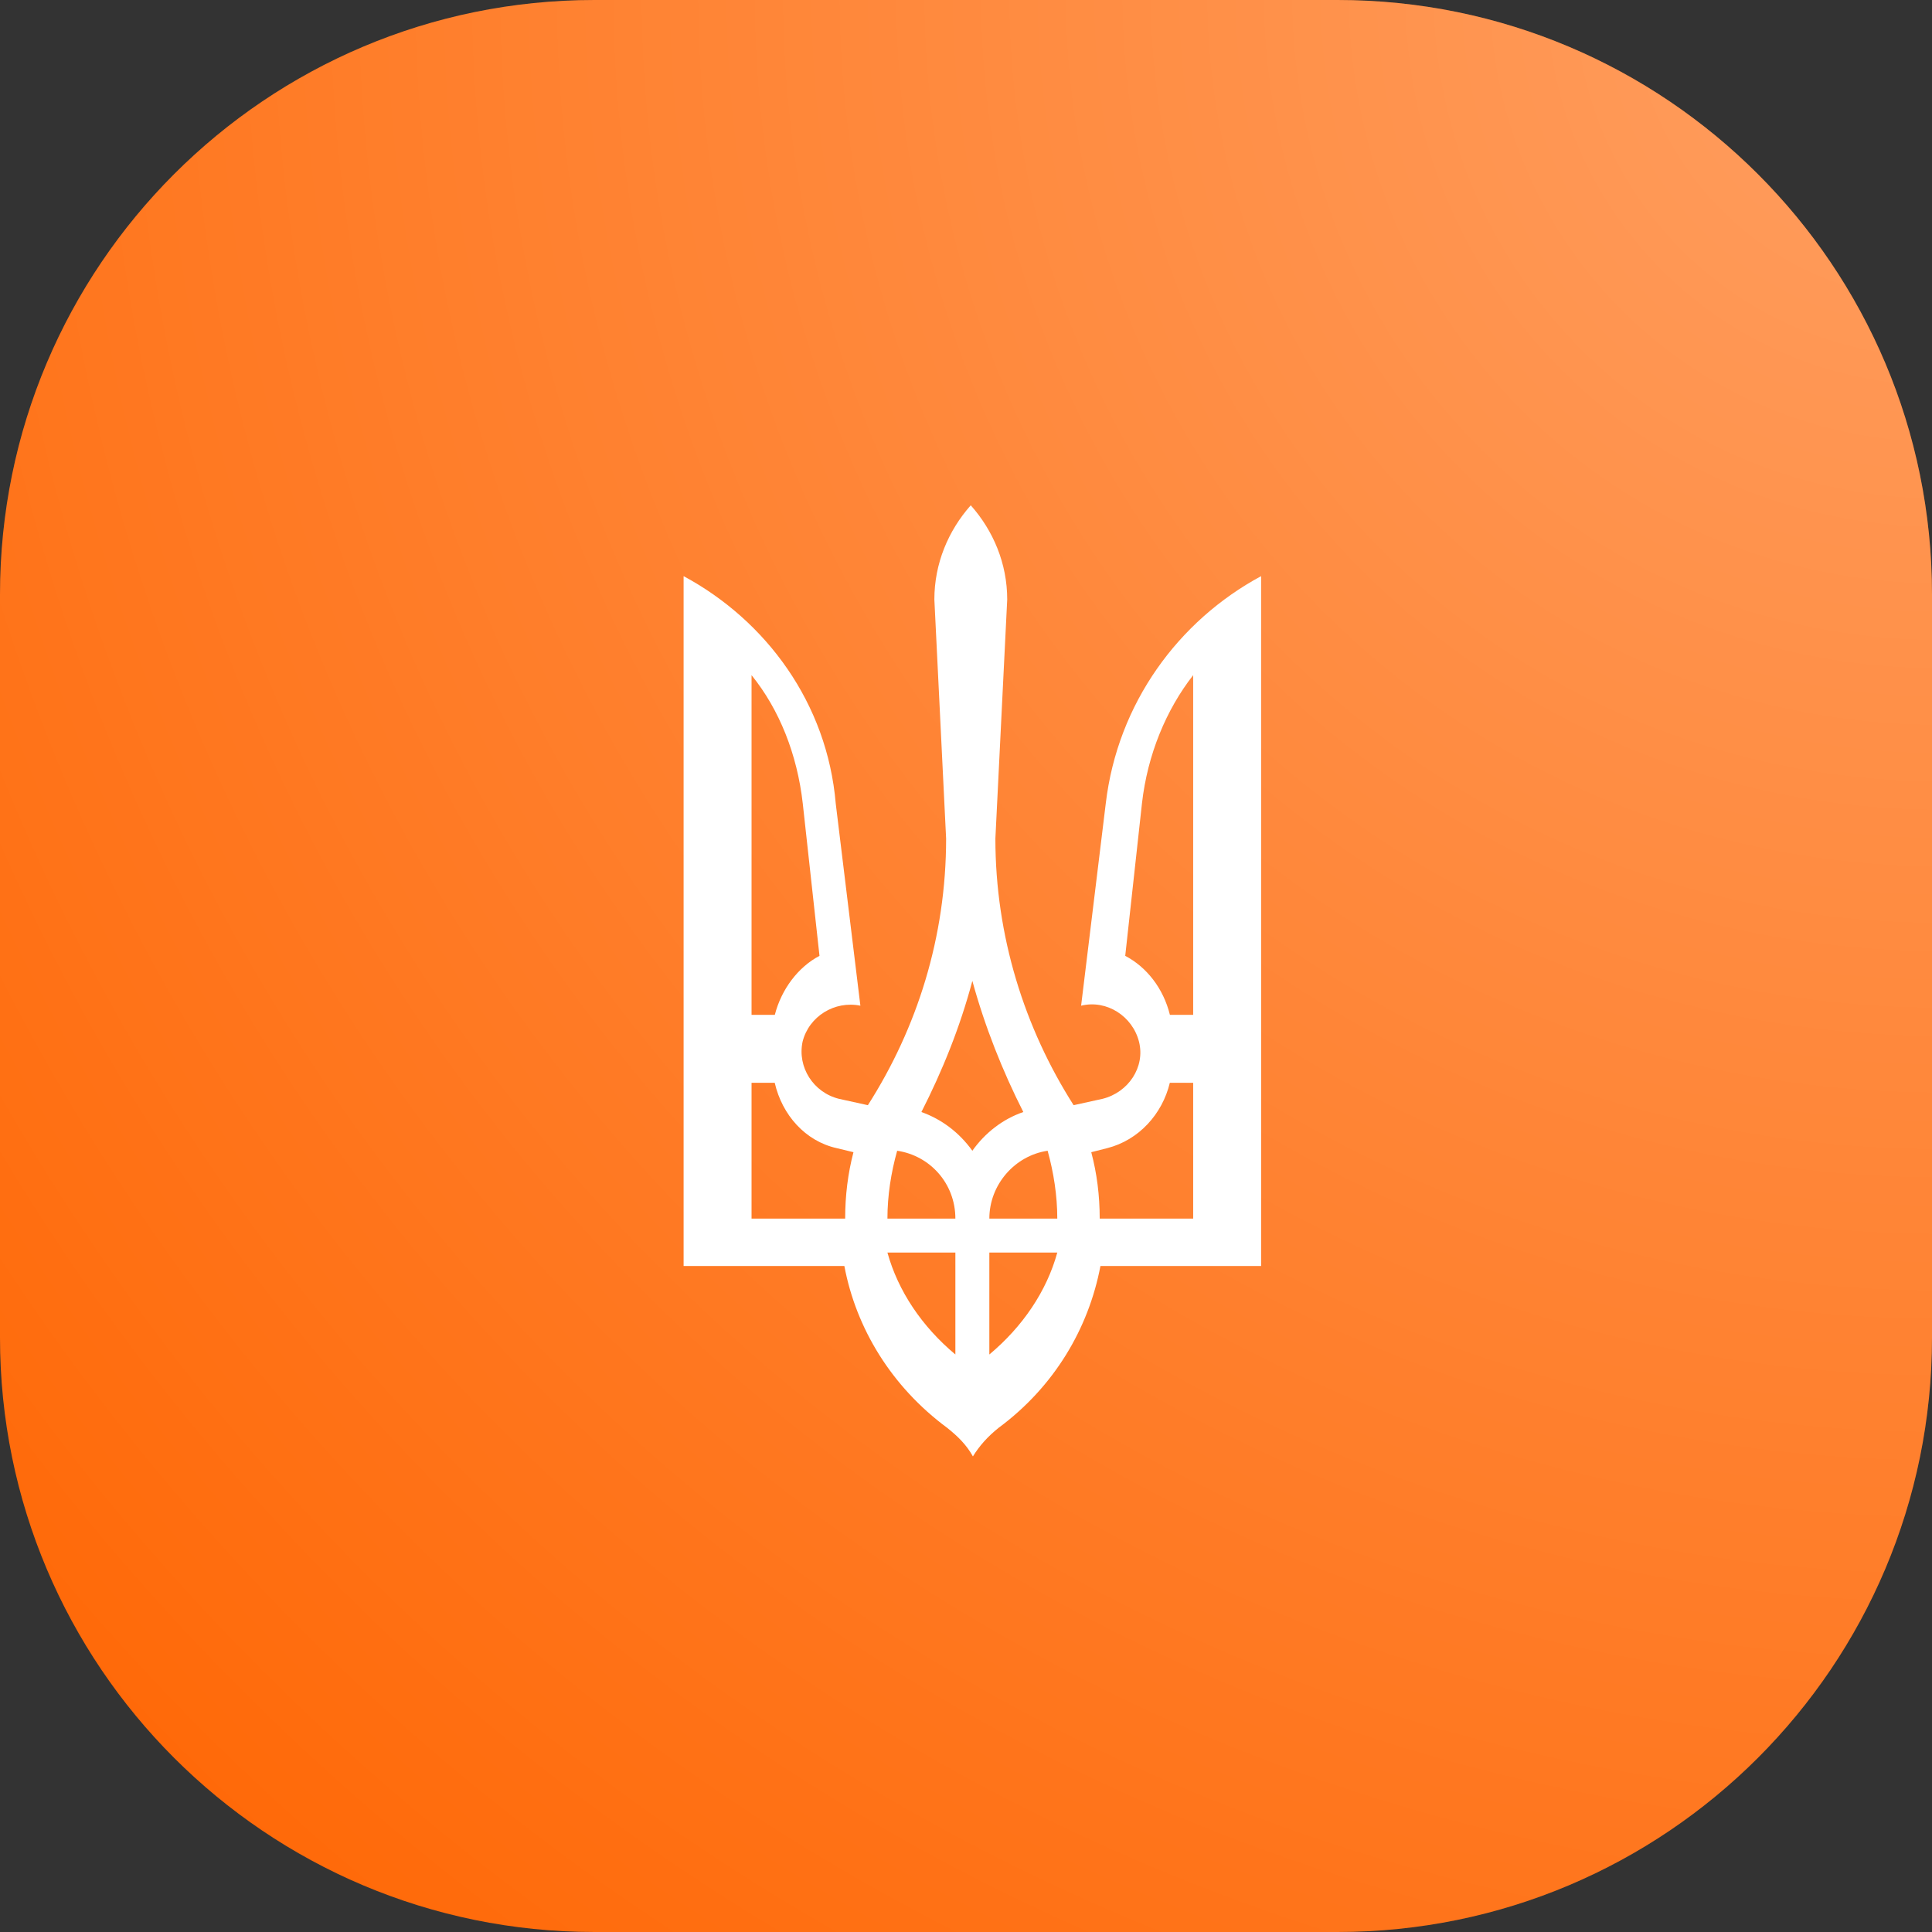 <?xml version="1.0" encoding="UTF-8"?>
<svg width="24px" height="24px" viewBox="0 0 24 24" version="1.1" xmlns="http://www.w3.org/2000/svg" xmlns:xlink="http://www.w3.org/1999/xlink">
    <rect x="0" y="0" width="24" height="24" fill="#333333" stroke="none"/>
    <!-- Generator: Sketch 64 (93537) - https://sketch.com -->
    <title>iOS/Icons/_Services/my_payments/budget</title>
    <desc>Created with Sketch.</desc>
    <defs>
        <radialGradient cx="100%" cy="0%" fx="100%" fy="0%" r="141.421%" id="radialGradient-1">
            <stop stop-color="#FFFFFF" stop-opacity="0.382" offset="0%"></stop>
            <stop stop-color="#FFFFFF" stop-opacity="0" offset="100%"></stop>
        </radialGradient>
        <path d="M7.385,0 L16.615,0 C20.694,0 24,3.306 24,7.385 L24,16.615 C24,20.694 20.694,24 16.615,24 L7.385,24 C3.306,24 0,20.694 0,16.615 L0,7.385 C0,3.306 3.306,0 7.385,0 Z" id="path-2"></path>
    </defs>
    <g id="icons" stroke="none" stroke-width="1" fill="none" fill-rule="evenodd">
        <g id="iOS/Icons/_Services/my_payments/budget">
            <g id="Rectangle">
                <use fill="#FF6400" xlink:href="#path-2"></use>
                <use fill="url(#radialGradient-1)" xlink:href="#path-2"></use>
            </g>
            <path d="M11.766,17.737 C11.899,17.843 12.006,17.948 12.086,18.092 L12.086,18.092 C12.086,18.092 12.086,18.092 12.086,18.092 C12.086,18.092 12.086,18.092 12.086,18.092 L12.086,18.092 C12.166,17.961 12.272,17.843 12.405,17.737 C13.097,17.225 13.523,16.502 13.67,15.727 L15.666,15.727 L15.666,7.157 C14.641,7.709 13.883,8.735 13.736,9.983 L13.43,12.493 C13.749,12.415 14.069,12.625 14.149,12.94 C14.229,13.256 14.016,13.571 13.696,13.65 L13.337,13.729 C12.725,12.769 12.365,11.626 12.365,10.417 L12.512,7.447 C12.512,7 12.339,6.592 12.059,6.277 C11.78,6.592 11.607,7 11.607,7.447 L11.753,10.417 C11.753,11.639 11.394,12.769 10.781,13.729 L10.422,13.65 C10.103,13.571 9.903,13.256 9.97,12.94 C10.049,12.625 10.369,12.428 10.688,12.493 L10.382,9.983 C10.276,8.735 9.517,7.709 8.492,7.157 L8.492,15.727 L10.489,15.727 C10.635,16.502 11.074,17.225 11.766,17.737 Z M13.978,11.874 L14.186,9.979 C14.255,9.372 14.487,8.816 14.822,8.387 L14.822,12.607 L14.533,12.607 C14.452,12.278 14.244,12.013 13.978,11.874 Z M13.753,14.263 C14.148,14.163 14.439,13.838 14.532,13.451 L14.822,13.451 L14.822,15.138 L13.661,15.138 C13.661,14.851 13.626,14.576 13.556,14.313 L13.753,14.263 Z M11.868,16.826 C11.454,16.48 11.157,16.04 11.024,15.56 L11.868,15.56 L11.868,16.826 Z M12.29,16.826 L12.29,15.56 L13.134,15.56 C13.002,16.04 12.704,16.48 12.29,16.826 Z M13.134,15.138 L12.29,15.138 C12.29,14.716 12.607,14.355 13.014,14.295 C13.089,14.566 13.134,14.852 13.134,15.138 Z M12.079,12.185 C12.234,12.752 12.454,13.305 12.712,13.814 C12.454,13.902 12.234,14.076 12.079,14.295 C11.911,14.062 11.692,13.902 11.446,13.814 C11.705,13.305 11.924,12.767 12.079,12.185 Z M11.145,14.295 C11.552,14.355 11.868,14.701 11.868,15.138 L11.024,15.138 C11.024,14.852 11.069,14.566 11.145,14.295 Z M9.336,8.387 C9.683,8.816 9.903,9.372 9.972,9.979 L10.18,11.874 C9.914,12.013 9.706,12.291 9.625,12.607 L9.336,12.607 L9.336,8.387 Z M9.336,15.138 L9.336,13.451 L9.624,13.451 C9.716,13.851 10.004,14.176 10.395,14.263 L10.602,14.313 C10.533,14.576 10.499,14.851 10.499,15.138 L9.336,15.138 Z" id="Shape" fill="#FFFFFF"></path>
        </g>
    </g>
</svg>